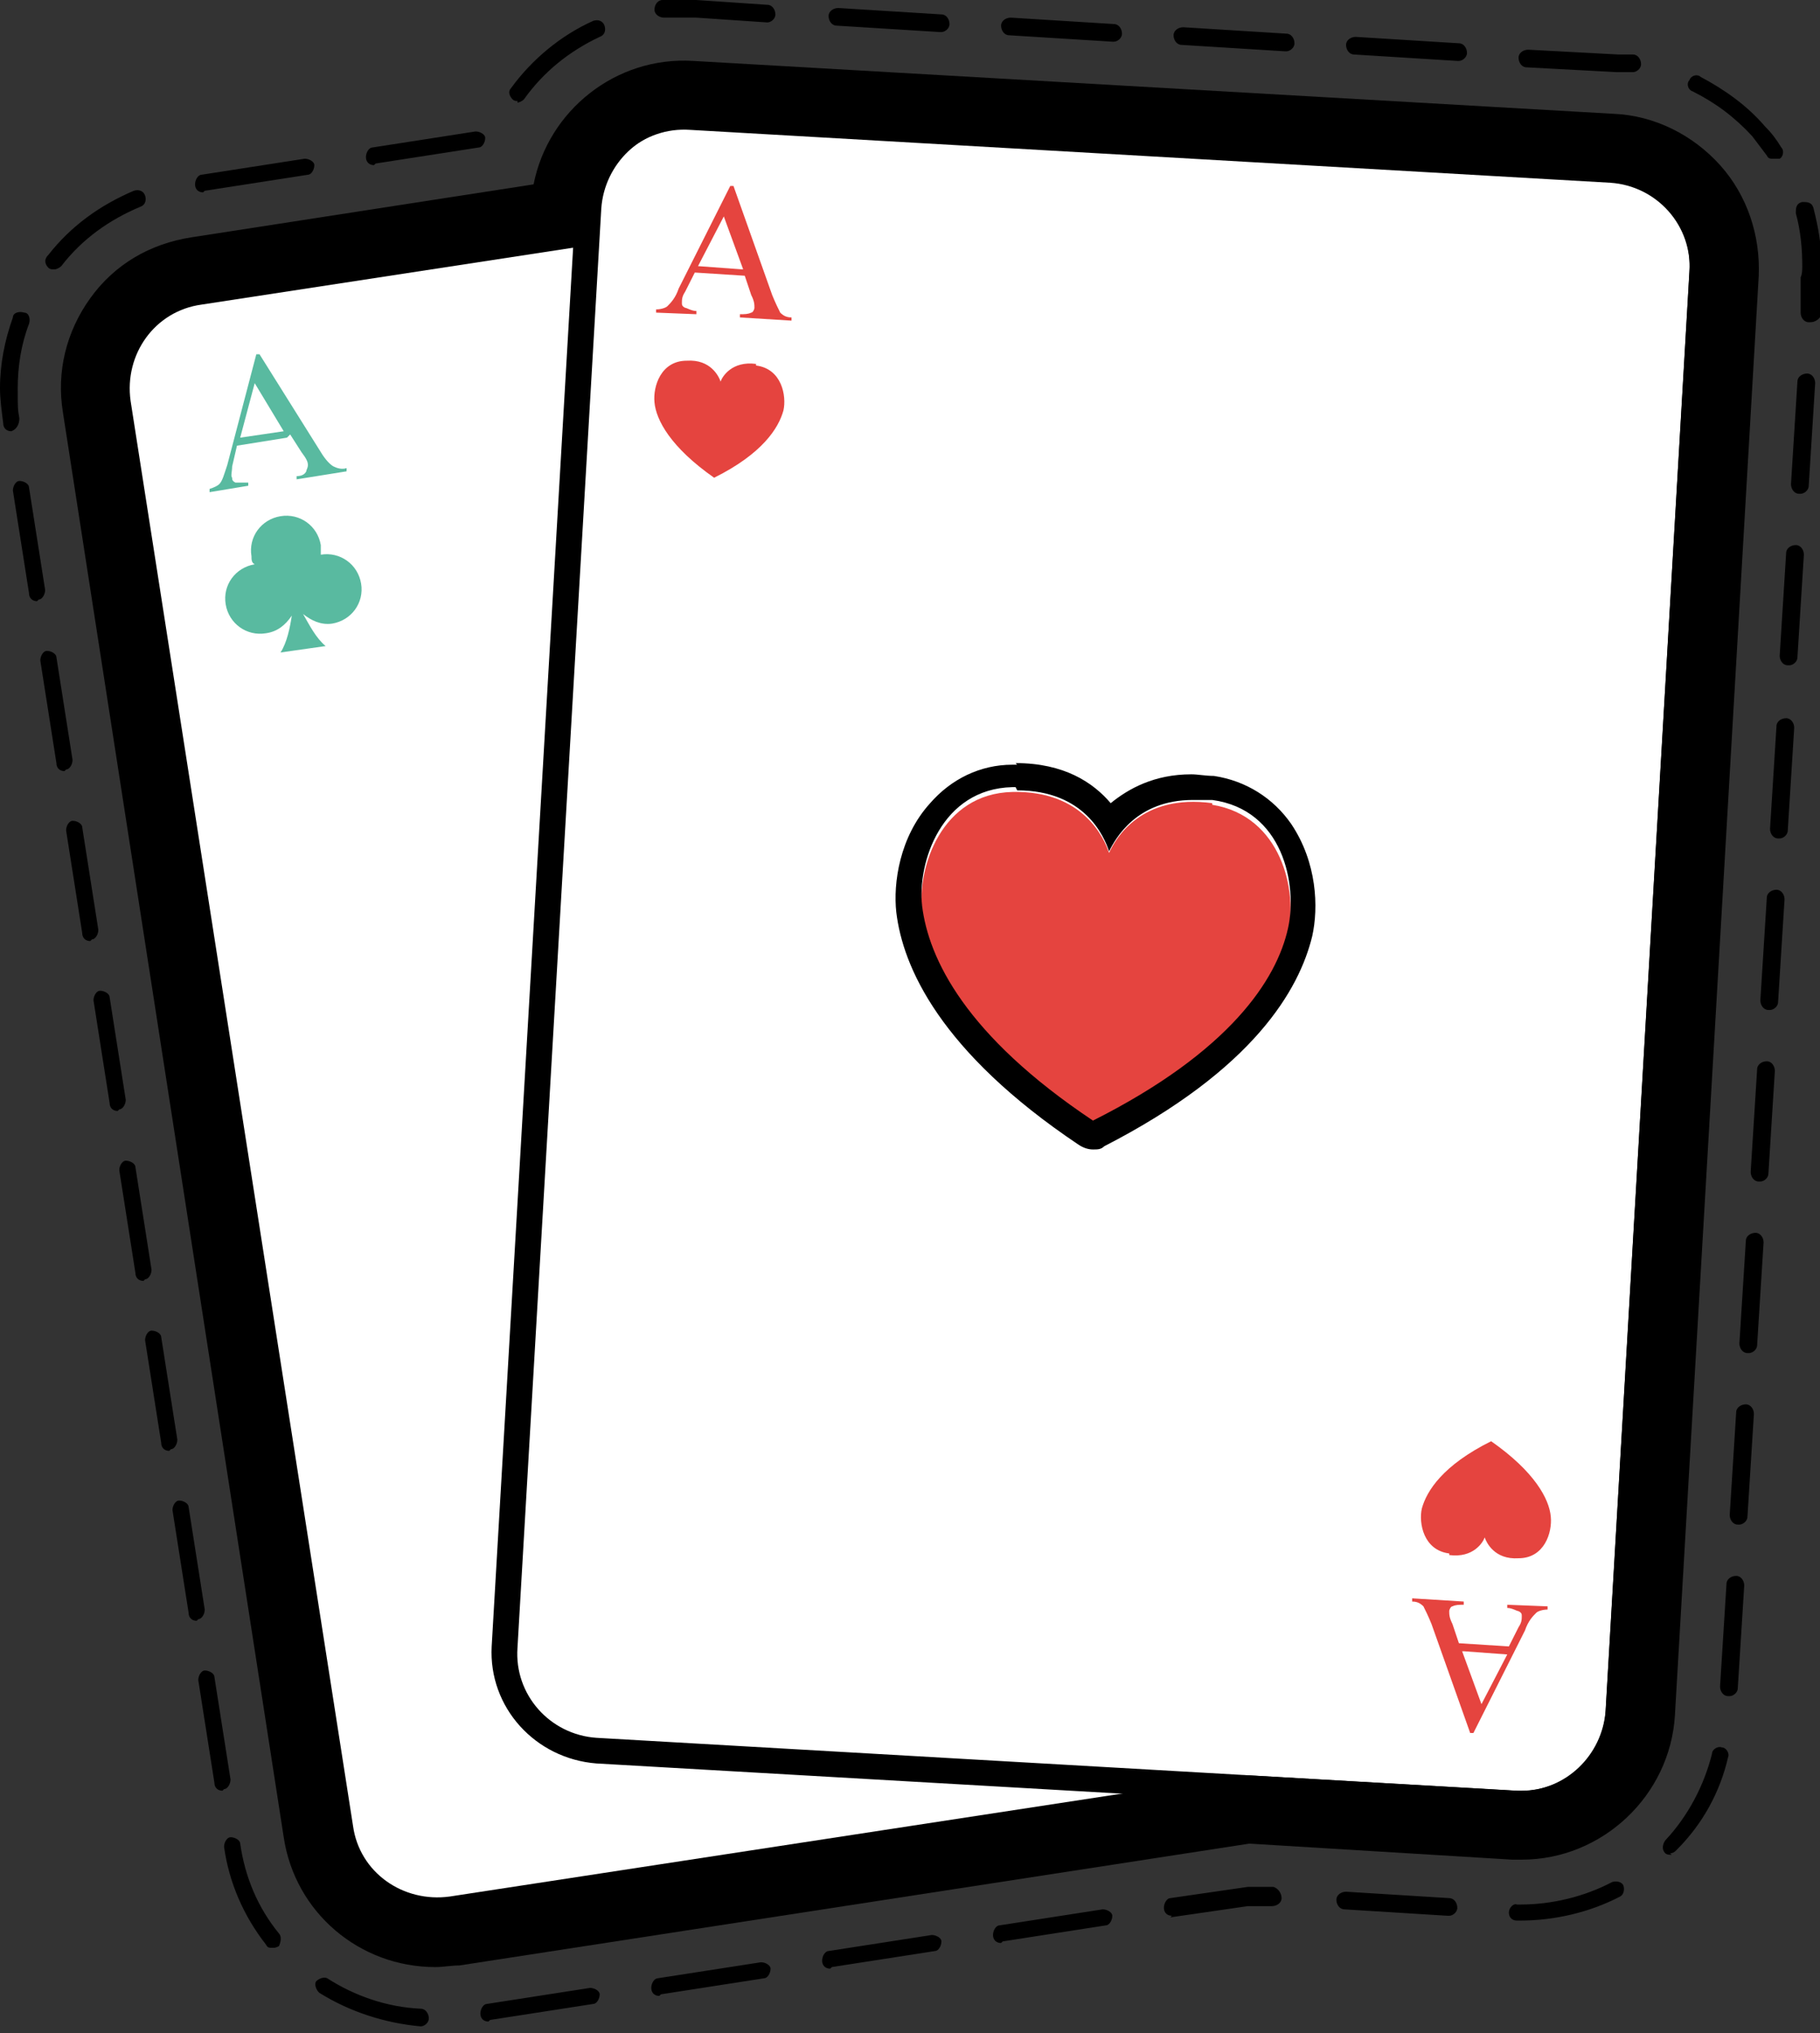 <svg width="171" height="191" viewBox="0 0 171 191" fill="none" xmlns="http://www.w3.org/2000/svg">
<rect x="0" y="0" width="171" height="191" fill="#333333" stroke="none"/>
<g clip-path="url(#clip0_364_973)">
<path d="M39.531 190.351C36.199 190.05 32.867 188.995 29.989 187.188C29.686 186.887 29.535 186.435 29.686 186.134C29.989 185.833 30.444 185.682 30.747 185.833C33.322 187.49 36.351 188.544 39.531 188.694C39.986 188.694 40.289 189.146 40.289 189.598C40.289 190.05 39.834 190.351 39.531 190.351ZM45.893 189.899C45.438 189.899 45.136 189.598 45.136 189.146C45.136 188.694 45.438 188.243 45.741 188.243L55.435 186.737C55.889 186.737 56.344 187.038 56.344 187.339C56.344 187.791 56.041 188.243 55.738 188.243L46.044 189.748L45.893 189.899ZM61.948 187.49C61.493 187.49 61.19 187.188 61.19 186.737C61.19 186.285 61.493 185.833 61.796 185.833L71.49 184.327C71.944 184.327 72.399 184.628 72.399 184.929C72.399 185.381 72.096 185.833 71.793 185.833L62.099 187.339L61.948 187.49ZM78.003 184.929C77.548 184.929 77.245 184.628 77.245 184.176C77.245 183.725 77.548 183.273 77.851 183.273L87.545 181.767C87.999 181.767 88.454 182.068 88.454 182.369C88.454 182.821 88.151 183.273 87.848 183.273L78.154 184.779L78.003 184.929ZM25.597 182.972C25.294 182.972 25.143 182.972 24.991 182.671C22.871 179.96 21.508 176.797 21.053 173.484C21.053 173.033 21.356 172.581 21.659 172.581C22.113 172.581 22.568 172.882 22.568 173.183C23.022 176.346 24.234 179.207 26.203 181.616C26.506 181.918 26.354 182.52 26.203 182.821C26.203 182.821 25.9 182.972 25.748 182.972H25.597ZM94.058 182.52C93.603 182.52 93.3 182.219 93.3 181.767C93.3 181.315 93.603 180.863 93.906 180.863L103.6 179.357C104.054 179.357 104.508 179.659 104.508 179.96C104.508 180.412 104.205 180.863 103.903 180.863L94.209 182.369L94.058 182.52ZM142.828 180.412H142.525C142.071 180.412 141.768 180.11 141.768 179.659C141.768 179.207 142.222 178.755 142.525 178.906H142.828C145.857 178.906 148.887 178.153 151.461 176.797C151.916 176.647 152.37 176.797 152.522 177.099C152.673 177.55 152.522 178.002 152.219 178.153C149.341 179.659 146.009 180.412 142.828 180.412ZM110.112 179.96C109.658 179.96 109.355 179.659 109.355 179.207C109.355 178.755 109.658 178.303 109.961 178.303L117.231 177.249C117.231 177.249 117.231 177.249 117.383 177.249H119.655C120.109 177.4 120.412 177.852 120.412 178.303C120.412 178.755 119.957 179.056 119.503 179.056H117.231L109.961 180.11L110.112 179.96ZM136.012 179.96L126.319 179.357C125.864 179.357 125.562 178.906 125.562 178.454C125.562 178.002 126.016 177.701 126.47 177.701L136.164 178.303C136.618 178.303 136.921 178.755 136.921 179.207C136.921 179.659 136.467 179.96 136.164 179.96H136.012ZM157.066 174.237C156.914 174.237 156.611 174.237 156.46 174.087C156.157 173.785 156.157 173.334 156.46 172.882C158.58 170.623 160.095 167.762 160.852 164.75C160.852 164.298 161.458 163.997 161.761 164.147C162.215 164.147 162.518 164.75 162.367 165.051C161.609 168.364 159.943 171.376 157.52 173.785C157.368 173.936 157.217 174.087 156.914 174.087L157.066 174.237ZM20.902 168.214C20.447 168.214 20.144 167.912 20.144 167.461L18.63 157.823C18.63 157.371 18.933 156.919 19.236 156.919C19.69 156.919 20.144 157.22 20.144 157.521L21.659 167.159C21.659 167.611 21.356 168.063 21.053 168.063L20.902 168.214ZM162.367 159.328C161.912 159.328 161.609 158.877 161.609 158.425L162.215 148.787C162.215 148.335 162.67 148.034 163.124 148.034C163.578 148.034 163.881 148.486 163.881 148.937L163.275 158.576C163.275 159.027 162.821 159.328 162.518 159.328H162.367ZM18.478 152.251C18.024 152.251 17.721 151.949 17.721 151.498L16.206 141.86C16.206 141.408 16.509 140.956 16.812 140.956C17.267 140.956 17.721 141.257 17.721 141.558L19.236 151.196C19.236 151.648 18.933 152.1 18.63 152.1L18.478 152.251ZM163.275 143.215C162.821 143.215 162.518 142.763 162.518 142.311L163.124 132.673C163.124 132.222 163.578 131.92 164.033 131.92C164.487 131.92 164.79 132.372 164.79 132.824L164.184 142.462C164.184 142.914 163.73 143.215 163.427 143.215H163.275ZM15.903 136.288C15.449 136.288 15.146 135.986 15.146 135.535L13.632 125.897C13.632 125.445 13.934 124.993 14.237 124.993C14.692 124.993 15.146 125.294 15.146 125.595L16.661 135.233C16.661 135.685 16.358 136.137 16.055 136.137L15.903 136.288ZM164.184 127.101C163.73 127.101 163.427 126.65 163.427 126.198L164.033 116.56C164.033 116.108 164.487 115.807 164.942 115.807C165.396 115.807 165.699 116.259 165.699 116.71L165.093 126.348C165.093 126.8 164.639 127.101 164.336 127.101H164.184ZM13.48 120.325C13.026 120.325 12.723 120.023 12.723 119.572L11.208 109.934C11.208 109.482 11.511 109.03 11.814 109.03C12.268 109.03 12.723 109.331 12.723 109.632L14.237 119.27C14.237 119.722 13.934 120.174 13.632 120.174L13.48 120.325ZM165.244 110.988C164.79 110.988 164.487 110.536 164.487 110.084L165.093 100.446C165.093 99.994 165.547 99.693 166.002 99.693C166.456 99.693 166.759 100.145 166.759 100.597L166.153 110.235C166.153 110.687 165.699 110.988 165.396 110.988H165.244ZM11.057 104.362C10.602 104.362 10.299 104.06 10.299 103.609L8.785 93.971C8.785 93.519 9.088 93.067 9.391 93.067C9.845 93.067 10.299 93.368 10.299 93.669L11.814 103.307C11.814 103.759 11.511 104.211 11.208 104.211L11.057 104.362ZM166.153 94.874C165.699 94.874 165.396 94.422 165.396 93.971L166.002 84.333C166.002 83.881 166.456 83.58 166.911 83.58C167.365 83.58 167.668 84.031 167.668 84.483L167.062 94.121C167.062 94.573 166.608 94.874 166.305 94.874H166.153ZM8.482 88.399C8.027 88.399 7.725 88.097 7.725 87.646L6.21 78.008C6.21 77.556 6.513 77.104 6.816 77.104C7.27 77.104 7.725 77.405 7.725 77.707L9.239 87.344C9.239 87.796 8.936 88.248 8.633 88.248L8.482 88.399ZM167.062 78.761C166.608 78.761 166.305 78.309 166.305 77.857L166.911 68.219C166.911 67.767 167.365 67.466 167.819 67.466C168.274 67.466 168.577 67.918 168.577 68.37L167.971 78.008C167.971 78.46 167.516 78.761 167.213 78.761H167.062ZM6.058 72.436C5.604 72.436 5.301 72.135 5.301 71.683L3.787 62.045C3.787 61.593 4.089 61.141 4.392 61.141C4.847 61.141 5.301 61.442 5.301 61.743L6.816 71.382C6.816 71.833 6.513 72.285 6.21 72.285L6.058 72.436ZM167.971 62.496C167.516 62.496 167.213 62.045 167.213 61.593L167.819 51.955C167.819 51.503 168.274 51.202 168.728 51.202C169.182 51.202 169.485 51.654 169.485 52.105L168.88 61.743C168.88 62.195 168.425 62.496 168.122 62.496H167.971ZM3.484 56.473C3.029 56.473 2.726 56.172 2.726 55.72L1.212 46.082C1.212 45.63 1.515 45.178 1.818 45.178C2.272 45.178 2.726 45.479 2.726 45.781L4.241 55.419C4.241 55.87 3.938 56.322 3.635 56.322L3.484 56.473ZM169.031 46.383C168.577 46.383 168.274 45.931 168.274 45.479L168.88 35.841C168.88 35.39 169.334 35.088 169.788 35.088C170.243 35.088 170.546 35.54 170.546 35.992L169.94 45.63C169.94 46.082 169.485 46.383 169.182 46.383H169.031ZM1.06 40.51C0.606 40.51 0.303 40.209 0.303 39.757C0.151 38.552 0 37.498 0 36.444C0 34.185 0.454 31.926 1.212 29.818C1.212 29.366 1.818 29.215 2.272 29.366C2.726 29.366 2.878 29.968 2.726 30.42C1.969 32.378 1.666 34.486 1.666 36.444C1.666 38.401 1.666 38.401 1.818 39.305C1.818 39.907 1.515 40.359 1.06 40.51ZM169.94 30.269C169.485 30.269 169.182 29.818 169.182 29.366V26.053C169.334 25.752 169.334 25.3 169.334 24.999C169.334 23.342 169.182 21.686 168.728 20.029C168.728 19.577 168.728 19.125 169.334 18.975C169.788 18.975 170.243 18.975 170.394 19.577C170.849 21.384 171.151 23.041 171.151 24.999C171.151 26.956 171.151 25.752 171.151 26.203V29.516C171 29.968 170.546 30.269 170.091 30.269H169.94ZM4.998 25.3C4.847 25.3 4.695 25.3 4.544 25.149C4.241 24.848 4.089 24.396 4.544 23.944C6.664 21.234 9.391 19.276 12.571 17.921C13.026 17.77 13.48 17.921 13.632 18.372C13.783 18.824 13.632 19.276 13.177 19.427C10.299 20.631 7.725 22.439 5.756 24.999C5.604 25.149 5.301 25.3 5.15 25.3H4.998ZM19.084 18.071C18.63 18.071 18.327 17.77 18.327 17.318C18.327 16.866 18.63 16.415 18.933 16.415L28.626 14.909C29.081 14.909 29.535 15.21 29.535 15.511C29.535 15.963 29.232 16.415 28.929 16.415L19.236 17.921L19.084 18.071ZM35.139 15.511C34.685 15.511 34.382 15.21 34.382 14.758C34.382 14.306 34.685 13.855 34.988 13.855L44.681 12.349C45.136 12.349 45.59 12.65 45.59 12.951C45.59 13.403 45.287 13.855 44.984 13.855L35.291 15.361L35.139 15.511ZM166.608 14.909C166.305 14.909 166.153 14.909 166.002 14.608C165.547 14.005 165.093 13.403 164.639 12.8C162.973 10.993 161.155 9.638 159.035 8.584C158.58 8.433 158.429 7.831 158.732 7.53C158.883 7.078 159.489 6.927 159.792 7.229C162.064 8.433 164.184 9.939 165.85 11.897C166.456 12.499 166.911 13.102 167.365 13.855C167.668 14.156 167.516 14.758 167.213 14.909C167.213 14.909 166.911 14.909 166.759 14.909H166.608ZM48.619 9.487C48.468 9.487 48.316 9.487 48.165 9.337C47.862 9.036 47.71 8.584 48.013 8.283C49.982 5.572 52.709 3.313 55.738 1.958C56.192 1.807 56.647 1.958 56.798 2.409C56.95 2.861 56.798 3.313 56.344 3.464C53.466 4.819 51.042 6.777 49.225 9.337C49.074 9.487 48.771 9.638 48.619 9.638V9.487ZM153.128 6.777C152.673 6.777 152.37 6.777 151.916 6.777L143.434 6.325C142.98 6.325 142.677 5.873 142.677 5.421C142.677 4.97 143.131 4.668 143.585 4.668L152.067 5.12C152.522 5.12 152.976 5.12 153.43 5.12C153.885 5.12 154.188 5.572 154.188 6.024C154.188 6.476 153.733 6.777 153.43 6.777H153.128ZM136.921 5.723L127.228 5.12C126.773 5.12 126.47 4.668 126.47 4.217C126.47 3.765 126.925 3.464 127.379 3.464L137.073 4.066C137.527 4.066 137.83 4.518 137.83 4.97C137.83 5.421 137.376 5.723 137.073 5.723H136.921ZM120.715 4.819L111.021 4.217C110.567 4.217 110.264 3.765 110.264 3.313C110.264 2.861 110.718 2.56 111.173 2.56L120.866 3.162C121.321 3.162 121.624 3.614 121.624 4.066C121.624 4.518 121.169 4.819 120.866 4.819H120.715ZM104.508 3.915L94.815 3.313C94.361 3.313 94.058 2.861 94.058 2.409C94.058 1.958 94.512 1.657 94.966 1.657L104.66 2.259C105.114 2.259 105.417 2.711 105.417 3.162C105.417 3.614 104.963 3.915 104.66 3.915H104.508ZM88.302 3.012L78.609 2.409C78.154 2.409 77.851 1.958 77.851 1.506C77.851 1.054 78.306 0.753 78.76 0.753L88.454 1.355C88.908 1.355 89.211 1.807 89.211 2.259C89.211 2.711 88.756 3.012 88.454 3.012H88.302ZM72.096 2.108L65.431 1.657C64.371 1.657 63.462 1.657 62.402 1.657C61.948 1.657 61.493 1.355 61.493 0.904C61.493 0.452 61.796 0 62.251 0C63.311 0 64.371 0 65.431 0L72.096 0.452C72.55 0.452 72.853 0.904 72.853 1.355C72.853 1.807 72.399 2.108 72.096 2.108Z" fill="black"/>
<path d="M40.895 184.779C33.776 184.779 27.717 179.659 26.657 172.581L5.907 38.703C5.301 34.938 6.21 31.173 8.482 28.011C10.754 24.848 14.086 22.89 18.024 22.288L50.134 17.318C51.497 10.391 57.858 5.271 65.128 5.723L151.613 10.692C155.399 10.843 159.035 12.65 161.609 15.511C164.184 18.372 165.396 22.137 165.244 25.902L157.368 161.136C156.914 168.665 150.553 174.689 142.98 174.689C142.677 174.689 142.374 174.689 142.071 174.689L117.383 173.183L43.166 184.628C42.409 184.628 41.652 184.779 40.895 184.779ZM64.371 18.523C63.462 18.523 62.856 19.125 62.856 19.878V23.192C62.554 26.203 60.13 28.763 57.101 29.215L19.841 34.938C19.387 34.938 19.084 35.239 18.933 35.54C18.781 35.691 18.63 36.142 18.63 36.594L39.38 170.472C39.38 171.376 40.289 171.828 41.046 171.677L115.868 160.232C116.322 160.232 116.777 160.232 117.231 160.232L142.677 161.738C143.585 161.738 144.191 161.136 144.191 160.383L152.067 25.149C152.067 24.697 151.916 24.246 151.764 24.095C151.613 23.944 151.31 23.643 150.704 23.643L64.22 18.674L64.371 18.523Z" fill="black"/>
<path d="M134.498 156.015C135.104 160.382 132.226 164.449 127.833 165.051L42.258 178.153C37.865 178.755 33.776 175.894 33.17 171.526L12.268 37.648C11.662 33.281 14.54 29.215 18.933 28.613L104.508 15.511C108.901 14.909 112.99 17.77 113.596 22.137L134.346 156.015H134.498Z" fill="white"/>
<path d="M81.335 89.302C81.335 88.549 81.335 87.796 81.335 86.893C80.578 81.772 75.731 78.309 70.581 79.062C65.431 79.815 61.948 84.634 62.705 89.754C62.705 90.507 63.008 91.26 63.311 92.013C58.313 92.916 54.829 97.585 55.586 102.705C56.344 107.825 61.19 111.289 66.34 110.536C69.218 110.084 71.641 108.277 73.156 105.867C72.55 108.879 71.793 113.096 70.127 115.656L82.244 113.849C79.82 111.891 77.851 108.277 76.337 105.416C78.306 107.223 81.183 108.277 84.213 107.825C89.362 107.072 92.846 102.253 92.089 97.133C91.331 92.013 86.636 88.549 81.486 89.302H81.335Z" fill="#59BAA0"/>
<path d="M30.141 52.105C30.141 51.804 30.141 51.503 30.141 51.202C29.838 49.395 28.172 48.19 26.354 48.491C24.537 48.792 23.325 50.449 23.628 52.256C23.628 52.557 23.628 52.858 23.931 53.009C22.113 53.31 20.902 54.967 21.205 56.774C21.508 58.581 23.174 59.786 24.991 59.485C26.051 59.334 26.809 58.732 27.415 57.828C27.263 58.882 26.96 60.388 26.354 61.292L30.595 60.689C29.686 59.936 29.081 58.732 28.475 57.677C29.232 58.28 30.141 58.732 31.201 58.581C33.019 58.28 34.23 56.623 33.927 54.816C33.624 53.009 31.958 51.804 30.141 52.105Z" fill="#59BAA0"/>
<path d="M26.96 41.112L22.265 41.865L21.811 43.823C21.811 44.275 21.659 44.726 21.811 44.877C21.811 45.028 21.811 45.178 22.113 45.329C22.265 45.329 22.719 45.329 23.325 45.329V45.63L19.69 46.232V45.931C20.144 45.781 20.447 45.63 20.599 45.479C20.902 45.178 21.053 44.576 21.356 43.672L24.082 33.281H24.385L30.141 42.468C30.595 43.221 31.05 43.672 31.352 43.823C31.655 43.973 32.11 44.124 32.564 43.973V44.275L27.869 45.028V44.726C28.323 44.726 28.626 44.576 28.778 44.275C28.778 44.124 28.929 43.973 28.929 43.672C28.929 43.371 28.778 43.07 28.323 42.468L27.263 40.811L26.96 41.112ZM26.657 40.51L23.931 35.992L22.568 41.112L26.657 40.51Z" fill="#59BAA0"/>
<path d="M116.474 141.709C116.474 142.01 116.474 142.311 116.474 142.612C116.777 144.42 118.443 145.624 120.26 145.323C122.078 145.022 123.29 143.365 122.987 141.558C122.987 141.257 122.987 140.956 122.684 140.805C124.501 140.504 125.713 138.848 125.41 137.041C125.107 135.233 123.441 134.029 121.624 134.33C120.563 134.48 119.806 135.083 119.2 135.986C119.352 134.932 119.655 133.426 120.26 132.523L116.019 133.125C116.777 133.878 117.534 135.083 118.14 136.137C117.383 135.535 116.474 135.083 115.414 135.233C113.596 135.535 112.384 137.191 112.687 138.998C112.99 140.805 114.656 142.01 116.474 141.709Z" fill="#59BAA0"/>
<path d="M119.655 152.702L124.35 151.949L124.804 149.992C124.804 149.54 124.956 149.088 124.804 148.937C124.804 148.787 124.804 148.636 124.501 148.486C124.35 148.486 123.896 148.486 123.29 148.486V148.184L126.925 147.582V147.883C126.47 148.034 126.167 148.184 126.016 148.335C125.713 148.636 125.562 149.239 125.259 150.142L122.532 160.533H122.229L116.474 151.347C116.02 150.594 115.565 150.142 115.262 149.992C114.959 149.841 114.505 149.69 114.051 149.841V149.54L118.746 148.787V149.088C118.291 149.088 117.989 149.239 117.837 149.54C117.837 149.69 117.686 149.841 117.686 150.142C117.686 150.443 117.837 150.745 118.291 151.347L119.352 153.003L119.655 152.702ZM120.109 153.305L122.835 157.822L124.198 152.702L120.109 153.305Z" fill="#59BAA0"/>
<path d="M150.856 160.835C150.553 165.202 146.766 168.515 142.374 168.214L55.889 163.244C51.497 162.943 48.165 159.178 48.468 154.811L56.344 19.577C56.647 15.21 60.433 11.897 64.826 12.198L151.31 17.168C155.702 17.469 159.035 21.234 158.732 25.601L150.856 160.835Z" fill="white"/>
<path d="M113.899 75.448C107.235 74.544 104.811 78.761 104.205 80.116C103.751 78.761 101.782 74.243 95.118 74.394C88.454 74.544 86.182 81.472 86.636 85.537C87.242 90.356 90.725 97.585 102.691 105.717C115.565 99.091 119.806 92.314 121.018 87.646C121.926 83.73 120.412 76.653 113.899 75.598V75.448Z" fill="#E5443F"/>
<path d="M95.572 74.243C101.934 74.243 103.751 78.61 104.205 79.966C104.811 78.761 106.78 75.147 112.081 75.147C117.383 75.147 113.293 75.147 113.899 75.147C120.563 76.05 121.926 83.128 121.018 87.194C119.957 92.013 115.565 98.79 102.691 105.265C90.725 97.284 87.242 90.055 86.636 85.086C86.182 81.02 88.454 74.092 95.118 73.942H95.421L95.572 74.243ZM95.572 71.834C95.572 71.834 95.269 71.834 95.118 71.834C92.089 71.834 89.362 73.189 87.393 75.448C84.516 78.61 83.91 82.977 84.213 85.688C84.818 90.808 88.302 98.79 101.328 107.524C101.782 107.825 102.236 107.976 102.691 107.976C103.145 107.976 103.448 107.976 103.751 107.675C117.837 100.446 122.078 92.917 123.29 87.947C123.895 85.236 123.744 81.02 121.321 77.405C119.655 74.996 117.08 73.339 114.05 72.888C113.293 72.888 112.536 72.737 111.93 72.737C108.446 72.737 106.023 74.092 104.357 75.448C102.691 73.49 99.965 71.683 95.421 71.683L95.572 71.834Z" fill="black"/>
<path d="M71.035 34.185C68.763 33.884 67.855 35.39 67.703 35.841C67.552 35.39 66.794 33.733 64.523 33.884C62.099 33.884 61.342 36.293 61.493 37.799C61.645 39.456 63.008 42.016 67.097 44.877C71.641 42.618 73.156 40.209 73.61 38.552C73.913 37.197 73.459 34.637 71.035 34.335V34.185Z" fill="#E5443F"/>
<path d="M69.975 25.902L65.28 25.601L64.371 27.408C64.068 27.86 64.068 28.161 64.068 28.462C64.068 28.613 64.068 28.764 64.371 28.914C64.523 28.914 64.977 29.215 65.431 29.215V29.517L61.645 29.366V29.065C62.099 29.065 62.554 28.914 62.705 28.764C63.008 28.462 63.462 28.011 63.765 27.107L68.612 17.469H68.915L72.55 27.709C72.853 28.462 73.156 29.065 73.307 29.366C73.61 29.667 73.913 29.818 74.368 29.818V30.119L69.521 29.818V29.517C69.975 29.517 70.278 29.517 70.581 29.366C70.733 29.366 70.884 29.065 70.884 28.914C70.884 28.613 70.884 28.312 70.581 27.709L69.975 25.902ZM69.824 25.3L68.006 20.33L65.583 24.999L69.672 25.3H69.824Z" fill="#E5443F"/>
<path d="M136.164 146.076C138.436 146.377 139.345 144.871 139.496 144.42C139.647 144.871 140.405 146.528 142.677 146.377C145.1 146.377 145.857 143.968 145.706 142.462C145.554 140.805 144.191 138.245 140.102 135.384C135.558 137.643 134.043 140.052 133.589 141.709C133.286 143.064 133.74 145.624 136.164 145.926V146.076Z" fill="#E5443F"/>
<path d="M137.073 154.359L141.768 154.66L142.677 152.853C142.98 152.401 142.98 152.1 142.98 151.799C142.98 151.648 142.98 151.498 142.677 151.347C142.525 151.347 142.071 151.046 141.616 151.046V150.745L145.403 150.895V151.196C144.949 151.196 144.494 151.347 144.343 151.498C144.04 151.799 143.585 152.251 143.283 153.154L138.436 162.792H138.133L134.498 152.552C134.195 151.799 133.892 151.196 133.74 150.895C133.438 150.594 133.135 150.444 132.68 150.444V150.142L137.527 150.444V150.745C137.073 150.745 136.77 150.745 136.467 150.895C136.315 150.895 136.164 151.196 136.164 151.347C136.164 151.648 136.164 151.949 136.467 152.552L137.073 154.359ZM137.376 155.112L139.193 160.082L141.616 155.413L137.527 155.112H137.376Z" fill="#E5443F"/>
<path d="M64.371 12.047C64.523 12.047 64.674 12.047 64.826 12.047L151.31 17.017C155.702 17.318 159.035 21.083 158.732 25.45L150.856 160.684C150.553 164.9 147.069 168.213 142.98 168.213C138.89 168.213 142.677 168.213 142.525 168.213L56.041 163.244C51.648 162.943 48.316 159.178 48.619 154.811L56.495 19.577C56.798 15.361 60.282 12.047 64.371 12.047ZM64.371 9.638C58.919 9.638 54.375 13.855 54.072 19.427L46.196 154.66C45.893 160.383 50.285 165.202 56.041 165.653L142.525 170.623C142.677 170.623 142.98 170.623 143.131 170.623C148.584 170.623 153.128 166.406 153.582 160.834L161.458 25.601C161.609 22.89 160.701 20.18 158.883 18.071C157.066 15.963 154.491 14.758 151.764 14.607L65.28 9.638C65.128 9.638 64.826 9.638 64.674 9.638H64.371Z" fill="black"/>
</g>
<defs>
<clipPath id="clip0_364_973">
<rect width="171" height="190.351" fill="white"/>
</clipPath>
</defs>
</svg>
